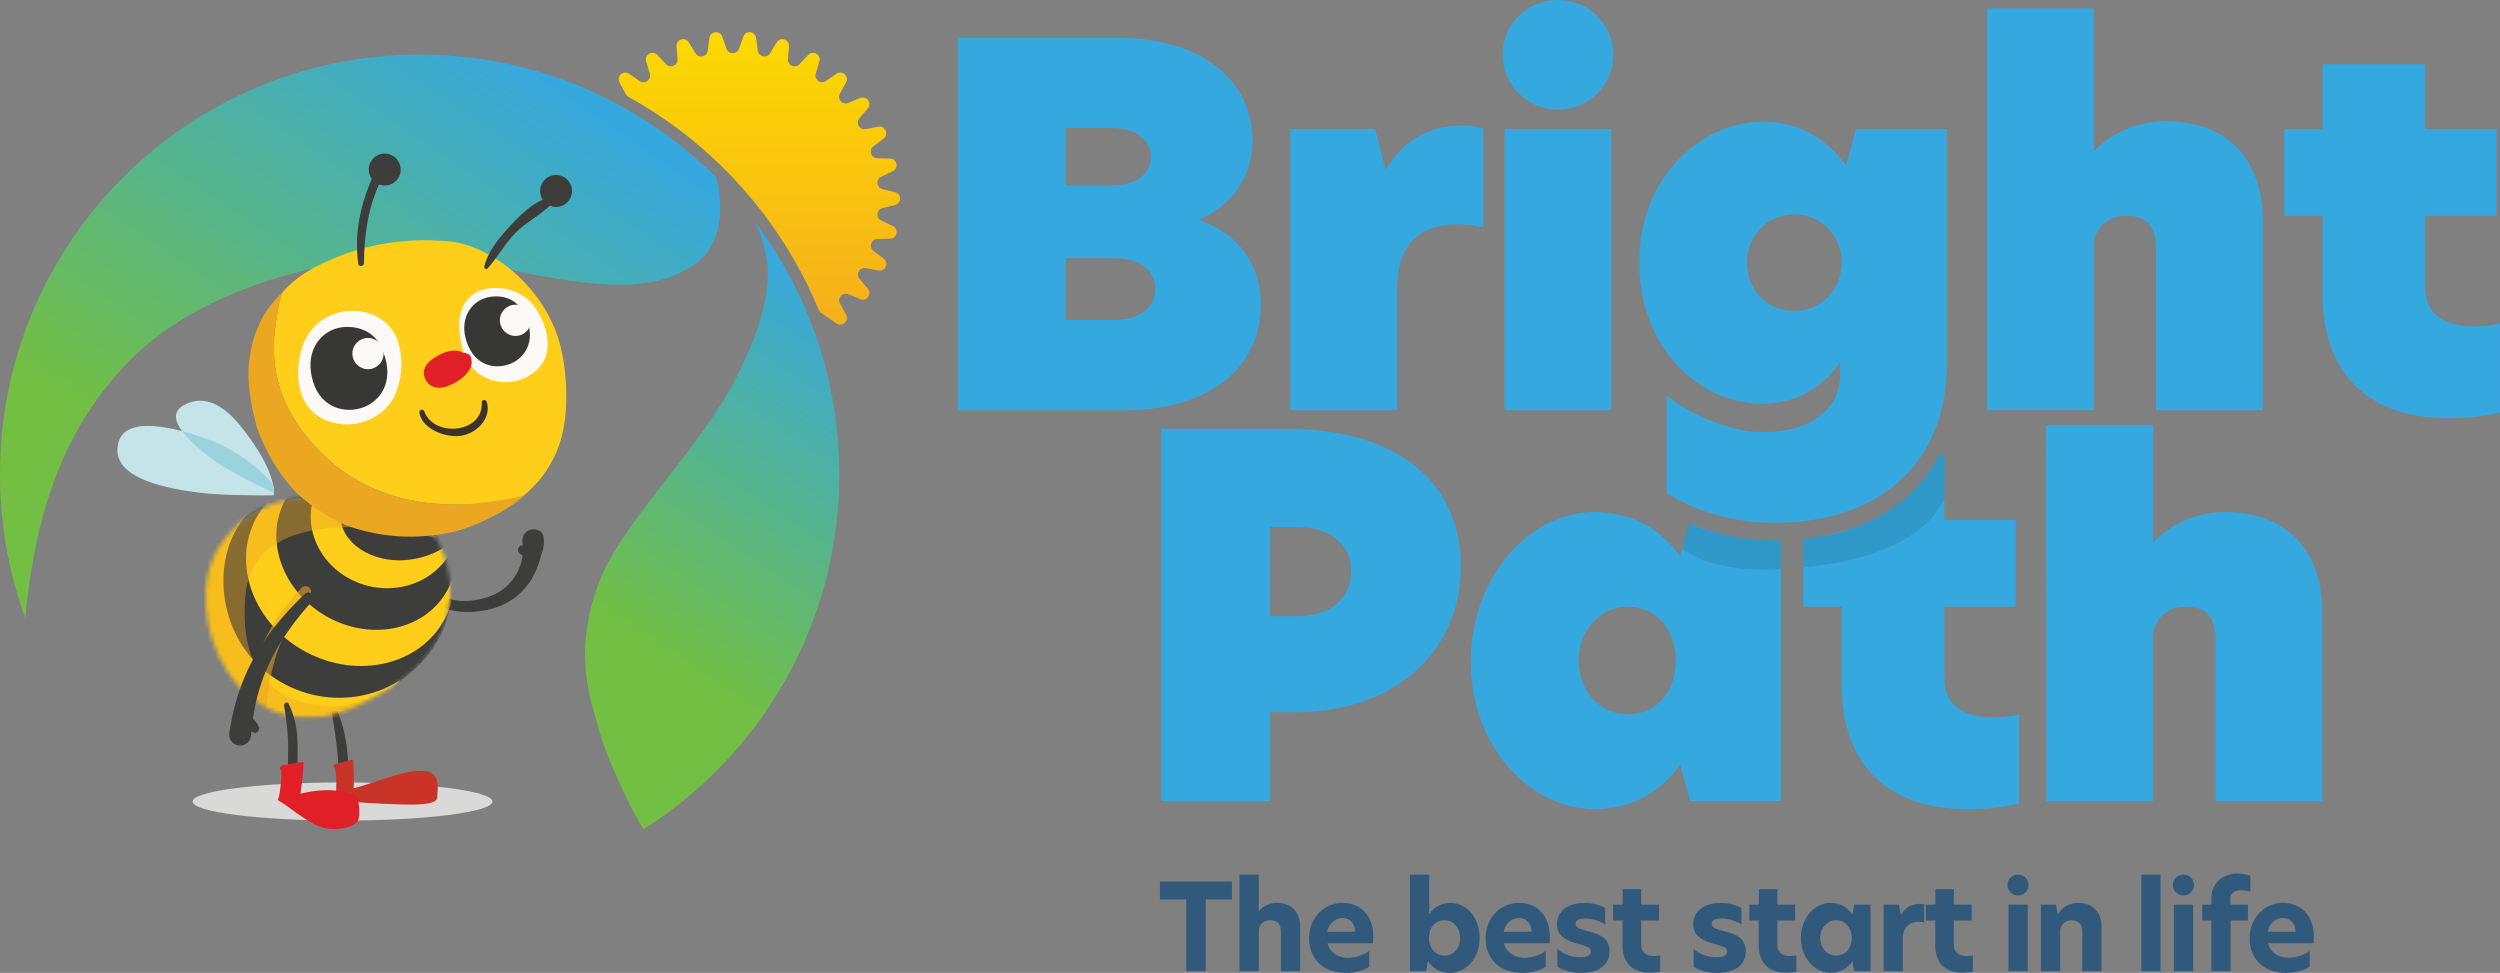 <svg xmlns="http://www.w3.org/2000/svg" xmlns:xlink="http://www.w3.org/1999/xlink" viewBox="0 0 623.85 242.77">
  <rect x="0" y="0" width="623.85" height="242.77" fill="#808080" stroke="none"/>
  <defs>
    <clipPath id="c">
      <path style="fill:none" d="M51.33 122.81h61.07v56.33H51.33z"/>
    </clipPath>
    <clipPath id="g">
      <path style="fill:none" d="M37.45 112.23h78.54v74.78H37.45z"/>
    </clipPath>
    <clipPath id="h">
      <path style="fill:none" d="M59.79 146.26h17.85V187H59.79z"/>
    </clipPath>
    <clipPath id="i">
      <path style="fill:none" d="M51.34 122.81h57.54v56.75H51.34z"/>
    </clipPath>
    <linearGradient id="a" x1="129.87" y1="12.93" x2="54.61" y2="124.51" gradientUnits="userSpaceOnUse">
      <stop offset="0" stop-color="#36a8e0"/>
      <stop offset="1" stop-color="#72bf44"/>
    </linearGradient>
    <linearGradient id="d" x1="216.28" y1="77.1" x2="160.2" y2="160.26" xlink:href="#a"/>
    <linearGradient id="e" x1="189.5" y1="8.92" x2="189.5" y2="77.83" gradientUnits="userSpaceOnUse">
      <stop offset="0" stop-color="#fcd900"/>
      <stop offset="1" stop-color="#f6b11a"/>
    </linearGradient>
    <filter id="b" color-interpolation-filters="sRGB" filterUnits="userSpaceOnUse">
      <feColorMatrix values="-1 0 0 0 1 0 -1 0 0 1 0 0 -1 0 1 0 0 0 1 0"/>
    </filter>
    <mask id="f" x="51.33" y="122.81" width="61.07" height="56.33" maskUnits="userSpaceOnUse">
      <g style="filter:url(#b)">
        <g style="clip-path:url(#c)">
          <g style="isolation:isolate">
            <path d="M108.88 134.29s16 25.86-20.23 42.09c-29.07 13.02-44.88-23.49-33.72-40.23 11.16-16.74 29.48-10.46 36.05-13.02 6.57-2.56 17.91 11.16 17.91 11.16" style="fill:#010101"/>
          </g>
        </g>
      </g>
    </mask>
  </defs>
  <g style="isolation:isolate">
    <path d="M296.02 224.45h-6.57v-4.47h17.97v4.47h-6.54v17.91h-4.86v-17.91Zm18.09 2.91h.03c.93-1.17 2.55-2.04 4.44-2.04 3.57 0 5.85 2.13 5.85 5.94v11.1h-4.8v-9.75c0-2.04-.87-2.97-2.64-2.97-1.62 0-2.88 1.02-2.88 2.79v9.93h-4.8v-24.09h4.8v9.09Zm28.47 8.03h-11.31c.63 2.37 2.7 3.6 5.22 3.6 1.83 0 3.6-.63 5.19-1.65v3.93c-1.71.99-3.66 1.5-5.79 1.5-5.85 0-9.21-3.63-9.21-8.67s3.72-8.79 8.34-8.79c4.23 0 7.68 2.91 7.68 8.46 0 .6-.03 1.14-.12 1.62Zm-4.44-2.88c-.03-2.16-1.38-3.42-3.15-3.42s-3.36 1.32-3.81 3.42h6.96Zm18.51-4.34c1.02-1.71 3.12-2.85 5.28-2.85 3.87 0 7.29 3.42 7.29 8.73s-3.6 8.73-7.47 8.73c-2.4 0-4.32-1.23-5.4-2.97l-.48 2.55h-4.02v-24.09h4.8v9.9Zm-.06 5.88c0 2.61 1.62 4.41 3.87 4.41s3.9-1.83 3.9-4.38-1.65-4.44-3.93-4.44-3.84 1.83-3.84 4.41Zm30.03 1.34h-11.31c.63 2.37 2.7 3.6 5.22 3.6 1.83 0 3.6-.63 5.19-1.65v3.93c-1.71.99-3.66 1.5-5.79 1.5-5.85 0-9.21-3.63-9.21-8.67s3.72-8.79 8.34-8.79c4.23 0 7.68 2.91 7.68 8.46 0 .6-.03 1.14-.12 1.62Zm-4.44-2.88c-.03-2.16-1.38-3.42-3.15-3.42s-3.36 1.32-3.81 3.42h6.96Zm18.39-5.9v4.08c-1.17-.81-3.18-1.47-5.07-1.47-1.5 0-2.34.51-2.34 1.32 0 .9.96 1.26 2.85 1.77 2.73.66 5.64 1.59 5.64 5.1 0 3.27-2.58 5.37-7.08 5.37-2.4 0-4.47-.6-5.94-1.56v-4.41c1.41 1.14 3.3 2.07 5.73 2.07 1.68 0 2.64-.54 2.64-1.44 0-1.02-1.2-1.35-3.36-1.95-2.64-.75-5.1-1.83-5.1-4.86s2.49-5.31 6.78-5.31c1.95 0 3.96.48 5.25 1.29Zm8.97-.87h4.44v3.96h-4.44v5.97c0 2.1 1.38 2.91 3.24 2.91.45 0 .96-.06 1.5-.15v4.02c-.69.15-1.44.27-2.61.27-4.41 0-6.78-2.61-6.78-6.75v-6.27h-2.34v-3.96h2.37v-3.84h4.62v3.84Zm25.02.87v4.08c-1.17-.81-3.18-1.47-5.07-1.47-1.5 0-2.34.51-2.34 1.32 0 .9.96 1.26 2.85 1.77 2.73.66 5.64 1.59 5.64 5.1 0 3.27-2.58 5.37-7.08 5.37-2.4 0-4.47-.6-5.94-1.56v-4.41c1.41 1.14 3.3 2.07 5.73 2.07 1.68 0 2.64-.54 2.64-1.44 0-1.02-1.2-1.35-3.36-1.95-2.64-.75-5.1-1.83-5.1-4.86s2.49-5.31 6.78-5.31c1.95 0 3.96.48 5.25 1.29Zm8.97-.87h4.44v3.96h-4.44v5.97c0 2.1 1.38 2.91 3.24 2.91.45 0 .96-.06 1.5-.15v4.02c-.69.15-1.44.27-2.61.27-4.41 0-6.78-2.61-6.78-6.75v-6.27h-2.34v-3.96h2.37v-3.84h4.62v3.84Zm5.88 8.36c0-5.31 3.63-8.79 7.38-8.79 2.49 0 4.38 1.26 5.46 2.97l.48-2.55h4.05v16.62h-4.05l-.48-2.55c-1.08 1.74-2.97 2.97-5.46 2.97-3.75 0-7.38-3.48-7.38-8.67Zm12.66-.06c0-2.58-1.65-4.41-3.87-4.41s-3.96 1.89-3.96 4.41 1.68 4.41 3.96 4.41 3.87-1.83 3.87-4.41Zm7.98-8.3h3.81l.48 2.49h.06c1.11-2.01 3.03-2.67 4.5-2.67.51 0 .9.03 1.26.12v4.5c-.45-.12-.93-.15-1.38-.15-2.01 0-3.93 1.08-3.93 4.2v8.13h-4.8v-16.62Zm17.52 0h4.44v3.96h-4.44v5.97c0 2.1 1.38 2.91 3.24 2.91.45 0 .96-.06 1.5-.15v4.02c-.69.15-1.44.27-2.61.27-4.41 0-6.78-2.61-6.78-6.75v-6.27h-2.34v-3.96h2.37v-3.84h4.62v3.84Zm13.38-4.89c0-1.44 1.14-2.58 2.64-2.58s2.61 1.14 2.61 2.58-1.17 2.61-2.61 2.61-2.64-1.14-2.64-2.61Zm.24 4.89h4.8v16.62h-4.8v-16.62Zm23.22 5.51v11.1h-4.8v-9.72c0-2.04-.9-2.97-2.64-2.97s-2.88 1.2-2.88 2.85v9.84h-4.8v-16.62h3.72l.48 2.34h.09c.99-1.56 2.73-2.76 5.01-2.76 3.6 0 5.82 2.22 5.82 5.94Zm9.93-12.98h4.8v24.09h-4.8v-24.09Zm7.89 2.58c0-1.44 1.14-2.58 2.64-2.58s2.61 1.14 2.61 2.58-1.17 2.61-2.61 2.61-2.64-1.14-2.64-2.61Zm.24 4.89h4.8v16.62h-4.8v-16.62Zm9.36 3.96h-2.28v-3.96h2.28v-1.68c0-3.12 2.28-6.06 6.54-6.06 1.14 0 2.1.18 3.18.51v4.02a8.34 8.34 0 0 0-2.34-.36c-1.74 0-2.64.69-2.64 2.28v1.29h4.38v3.96h-4.32v12.66h-4.8V229.7Zm25.44 5.69h-11.31c.63 2.37 2.7 3.6 5.22 3.6 1.83 0 3.6-.63 5.19-1.65v3.93c-1.71.99-3.66 1.5-5.79 1.5-5.85 0-9.21-3.63-9.21-8.67s3.72-8.79 8.34-8.79c4.23 0 7.68 2.91 7.68 8.46 0 .6-.03 1.14-.12 1.62Zm-4.44-2.88c-.03-2.16-1.38-3.42-3.15-3.42s-3.36 1.32-3.81 3.42h6.96Z" style="fill:#31597b"/>
    <path d="M178.62 44.16c-18.94-18.86-45.06-30.53-73.9-30.53C46.89 13.64 0 60.52 0 118.36c0 12.58 2.23 24.64 6.29 35.82 2.41-24.46 8.49-45.8 25.37-63.49 19.64-20.6 59.96-31.28 92.6-24.02 28.02 6.24 39.33 5.46 48.3-.16 9.37-5.86 7.24-18.08 6.21-22.14" style="fill:url(#a)"/>
    <path d="M188.7 56.15c5.45 11.01 2.69 22.11-3.9 35.94-9.36 19.65-29.3 37.42-35.31 53.19-7.12 18.71-1.39 31.2.16 37.44 1.22 4.91 7.33 18.69 10.94 24.2 29.34-18.55 48.85-51.26 48.85-88.55 0-23.65-7.84-45.47-21.06-63.01" style="fill:url(#d)"/>
    <path d="m220.21 51.92 3.14-.75c1.69-.41 1.69-2.8 0-3.21l-3.14-.76c-1.51-.36-1.73-2.42-.32-3.09l2.9-1.39c1.57-.75 1.07-3.09-.67-3.14l-3.22-.09c-1.55-.04-2.19-2.01-.96-2.96l2.56-1.97c1.37-1.06.4-3.25-1.31-2.93l-3.18.59c-1.53.28-2.56-1.51-1.56-2.7l2.1-2.46c1.13-1.32-.28-3.26-1.89-2.6l-2.99 1.23c-1.44.59-2.82-.95-2.08-2.31l1.54-2.83c.83-1.52-.96-3.13-2.39-2.15l-2.66 1.83c-1.28.88-2.96-.34-2.52-1.83l.91-3.1c.49-1.66-1.59-2.86-2.78-1.6l-2.22 2.34c-1.07 1.13-2.96.29-2.84-1.27l.25-3.22c.13-1.73-2.15-2.47-3.05-.99l-1.69 2.75c-.81 1.33-2.84.89-3.04-.65l-.42-3.19c-.23-1.72-2.61-1.97-3.19-.34l-1.08 3.04c-.52 1.47-2.59 1.46-3.11 0l-1.08-3.03c-.58-1.63-2.96-1.38-3.19.33l-.42 3.2c-.2 1.54-2.23 1.97-3.04.65l-1.69-2.76c-.91-1.48-3.19-.74-3.05.99l.25 3.22c.12 1.55-1.77 2.39-2.84 1.27l-2.22-2.34c-1.19-1.26-3.27-.06-2.78 1.6l.91 3.1c.44 1.49-1.24 2.71-2.52 1.83l-2.66-1.82c-1.43-.98-3.21.62-2.39 2.15l1.62 2.98c.15.27.37.49.64.64 21.27 11.77 38.11 30.52 47.46 53.17.12.29.32.54.58.71l3.88 2.66c1.43.98 3.21-.62 2.39-2.15l-1.54-2.84c-.74-1.37.64-2.91 2.08-2.31l2.99 1.23c1.6.66 3.01-1.28 1.89-2.6l-2.09-2.45c-1.01-1.18.03-2.98 1.56-2.7l3.18.59c1.71.31 2.68-1.88 1.3-2.93l-2.56-1.96c-1.23-.95-.59-2.92.96-2.96l3.22-.09c1.73-.05 2.23-2.39.67-3.14l-2.91-1.39c-1.4-.67-1.19-2.73.33-3.09Z" style="fill:url(#e)"/>
    <path d="M122.9 200.01c0 2.63-16.75 4.76-37.42 4.76s-37.42-2.13-37.42-4.76 16.75-4.76 37.42-4.76 37.42 2.13 37.42 4.76" style="fill:#d9d9d8"/>
    <path d="M82.59 176.64c1.12 6.77 2.18 12.92 1.85 19.83-.08 1.69 2.8 1.23 2.21-.3-.06-.16-.13-.33-.19-.5-.27-.71-1.11-.82-1.56-.2l-.31.43 2.1.57c.62-6.55-.11-14.3-3.09-20.25-.3-.6-1.11-.15-1.01.43m53.07-42.52c-.17-1.51-1.44-2.22-2.95-2-1.5.22-2.54 1.62-2.33 3.12.04.27.07.54.09.82-.36-.01-.7.12-.95.44-.37.48-.31 1.11.09 1.55.2.23.5.38.8.5-.15 1.2-.46 2.37-.94 3.45-.89 2.07-2.33 3.89-4.21 5.22-.93.67-1.98 1.21-3.07 1.61-.53.2-1.13.37-1.72.52-.59.15-1.18.28-1.78.37-2.38.39-4.84.32-7.08-.41h-.02a1.278 1.278 0 0 0-.82 2.42c1.34.46 2.73.77 4.12.89 1.4.13 2.79.09 4.17-.05.69-.07 1.37-.18 2.05-.3.68-.14 1.34-.28 2.04-.49 1.37-.41 2.69-.99 3.94-1.73 2.49-1.47 4.61-3.69 5.98-6.29.89-1.68 1.51-3.45 1.99-5.26.27-1 .85-2.08.59-4.4" style="fill:#3d3d3c"/>
    <path d="M54.87 110.77s-22.69-9.8-25.3-.43c-2.61 9.37 13.51 11.78 20.47 12.63 5.58.67 14.84.67 18.28.64 0 0 .08-.96-.14-2.6-1.77-2.38-5.54-6.16-13.31-10.23" style="fill:#c4e4ea"/>
    <path d="M62.53 109.62c-2.75-3.81-9-12.84-16.78-8.45-6.29 3.55 5.23 12.24 9.61 15.04 4.38 2.81 12.92 6.75 12.92 6.75s.63-4.49-5.76-13.34" style="fill:#c4e4ea"/>
    <path d="M45.43 107.57c2.48 3.42 7.4 7.01 9.94 8.64 4.38 2.81 12.92 6.75 12.92 6.75s.09-.68-.17-2.03c-1.79-2.39-5.56-6.13-13.25-10.15 0 0-4.34-1.87-9.44-3.2" style="fill:#9bd3dd"/>
    <g style="mask:url(#f)">
      <g style="clip-path:url(#g)">
        <path d="M108.88 134.29s16 25.86-20.23 42.09c-29.07 13.02-44.88-23.49-33.72-40.23 11.16-16.74 29.48-10.46 36.05-13.02 6.57-2.56 17.91 11.16 17.91 11.16" style="fill:#3a332a"/>
        <path d="M106.43 151.94c0 16.79-15.44 30.41-34.49 30.41s-34.49-13.61-34.49-30.41 15.44-30.41 34.49-30.41 34.49 13.61 34.49 30.41" style="fill:#ffce1b"/>
        <path d="M103.93 166.57c-11.51 10.73-29.69 9.94-40.61-1.77-10.93-11.71-10.49-33.54 4.39-40.98 14.07-7.04 26.35-9.6 37.27 2.11 10.93 11.71 10.45 29.91-1.05 40.64" style="fill:#3d3d3c"/>
        <path d="M110.98 154.46c-6.1 11.47-21.6 15.16-34.61 8.24-13.01-6.92-18.61-21.83-12.51-33.3 6.1-11.47 21.6-15.16 34.61-8.24 13.01 6.92 18.61 21.83 12.51 33.3" style="fill:#ffce1b"/>
        <path d="M111.25 147.97c-5.84 9.65-19.45 12.1-30.4 5.48-10.94-6.62-15.08-19.82-9.24-29.47 5.84-9.65 19.45-12.1 30.39-5.48 10.95 6.62 15.08 19.82 9.24 29.47" style="fill:#3d3d3c"/>
        <path d="M113.9 134.08c-2.35 9.2-12.28 14.61-22.18 12.09-9.9-2.53-16.03-12.03-13.68-21.23 2.35-9.2 12.28-14.61 22.18-12.09 9.9 2.53 16.03 12.03 13.68 21.23" style="fill:#ffce1b"/>
        <path d="M115.86 126.23c1.07 6.77-4.67 12.02-13.12 13.36-8.46 1.34-16.72-3.01-17.74-9.78-.88-5.88 5.98-9.14 14.47-10.3 7.68-1.05 15.32-.05 16.39 6.72" style="fill:#3d3d3c"/>
        <g style="mix-blend-mode:multiply;opacity:.56">
          <g style="clip-path:url(#h)">
            <path d="M77.33 148.54c-2.01 2.52-3.84 5.16-5.36 7.94-1.51 2.78-2.71 5.69-3.54 8.72-1.68 6.06-2.18 12.51-2.69 19.04a2.98 2.98 0 1 1-5.94-.46c0-.08.02-.16.03-.23.51-3.27 1.05-6.56 1.73-9.86.68-3.3 1.53-6.62 2.72-9.85 1.18-3.23 2.75-6.34 4.62-9.2 1.87-2.87 4.03-5.49 6.33-7.94.53-.56 1.41-.59 1.97-.06.53.5.59 1.32.14 1.88h-.01Z" style="fill:#eba721"/>
          </g>
        </g>
        <g style="mix-blend-mode:multiply;opacity:.43">
          <g style="clip-path:url(#i)">
            <path d="M108.88 134.29s-45.55-12.21-47.68 14.65c-.63 8-.56 25.79 20.22 27.29 4.54.33 8.73-.89 15.53-4.27.38-.01-5.93 4.61-8.2 4.86-29.07 13.02-45-23.93-33.84-40.68 11.16-16.74 29.48-10.46 36.05-13.02 6.57-2.56 17.91 11.16 17.91 11.16" style="fill:#eba721"/>
          </g>
        </g>
      </g>
    </g>
    <path d="M140.31 88.37c-2.91-15.53-17.2-27.26-28.61-28.18-11.68-.94-22.12.93-32.5 6.18-3.12 1.58-5.96 3.57-8.33 6.17l-.43.47c-1.1 2.91-1.16 4.87-1.57 7.36-2.18 13.24 2.4 24.02 11.79 33.09 9.23 8.91 20.58 12.42 33.1 12.45 4.48.01 9.1.34 13.45-1.23 1.13-.41 2.41-.32 3.57-1.06 6.13-5.23 9.56-11.91 10.31-19.9.48-5.14.18-10.28-.77-15.37" style="fill:#ffce1b"/>
    <path d="M70.44 73.01c-.73 2.55-1.16 4.88-1.57 7.37-2.18 13.24 2.4 24.02 11.79 33.09 9.23 8.91 20.58 12.42 33.1 12.45 4.48.01 13.94-1.39 17.02-2.29-4.1 3.99-12.83 8.06-17.98 9.16-9.06 1.94-17.96 1.4-26.67-1.78-4.47-2.03-8.49-4.73-12.14-8.01-4.48-4.74-7.7-10.24-9.9-16.36-1.39-5.45-2.57-10.93-1.9-16.62.78-6.63 3.3-12.42 8.26-17.03" style="fill:#eba721"/>
    <path d="M99.03 97.39c-1.85 5.75-8.43 9.45-14.73 8.33-11.93-2.13-10.67-15.17-8.42-20.3 2.3-5.24 7.17-8.12 12.96-7.82 5.16.26 9.62 3.49 10.8 8.78 1.12 5.02.29 8.19-.62 11.01" style="fill:#fcf9f6"/>
    <path d="M95.01 86.38c3.78 7.84.51 13.29-4.06 15.15-4.37 1.78-10.73.58-12.82-6.26-2.05-6.72 1-11.52 5.2-13.11 3.35-1.27 9.3-.71 11.68 4.23" style="fill:#373736"/>
    <path d="M87.93 88.23c0 2.15 1.75 3.9 3.9 3.9s3.9-1.75 3.9-3.9-1.75-3.9-3.9-3.9-3.9 1.75-3.9 3.9m26.69-6.22c-.3-4.57 1.63-8.43 5.81-9.7 4.05-1.22 9.35-.08 12.47 3.62 3.04 3.62 7.46 13.72-1.71 18.28-4.84 2.41-11.05.97-13.91-3.25-1.41-2.07-2.37-4.63-2.65-8.96" style="fill:#fcf9f6"/>
    <path d="M130.18 77.28c3.91 6.22 1.68 11.11-1.98 13.1-3.5 1.9-8.95 1.5-11.35-4.05-2.35-5.45-.25-9.76 3.12-11.5 2.7-1.38 7.74-1.47 10.21 2.44" style="fill:#373736"/>
    <path d="M104.67 103.05c.73 4.01 6.31 6.07 9.92 5.75 4.06-.36 8.18-4.27 6.87-8.52-.2-.67-1.3-.58-1.25.17.41 7.69-11.87 8.78-14.3 2.26a.638.638 0 0 0-1.23.34" style="fill:#3a332a"/>
    <path d="M121.66 67.01c2.52-2.82 4.3-6.18 6.99-8.92 2.68-2.73 6.34-4.41 8.89-7.13.62-.66 0-1.7-.87-1.5-3.58.84-7.12 4.49-9.54 7.11-2.54 2.75-5.44 6.25-6.28 9.97-.1.44.47.85.81.47m-30.83-1.35c.05-7.43 1.08-14.23 4.36-20.96-.67-.09-1.35-.18-2.02-.26.09.33.19.66.28.98.22.78 1.48.86 1.65 0 .07-.33.13-.66.2-.98.24-1.15-1.46-2.05-2.02-.85-3.26 6.94-4.96 14.62-3.88 22.27.12.83 1.42.6 1.43-.19" style="fill:#3d3d3c"/>
    <path d="M99.98 42.31c0 2.2-1.78 3.98-3.98 3.98s-3.98-1.78-3.98-3.98 1.78-3.98 3.98-3.98 3.98 1.78 3.98 3.98m42.76 5.35c0 2.2-1.78 3.98-3.98 3.98s-3.98-1.78-3.98-3.98 1.78-3.98 3.98-3.98 3.98 1.78 3.98 3.98M70.89 176.08c.57 3.67 1.09 7.27 1.01 10.99-.06 2.95.09 7.2-.84 10l1.56-.41-.11-.11-.18 1.38a.55.55 0 0 0 .09-.07c.79-.57.32-1.73-.66-1.56l-.11.02c-.34.06-.69.5-.64.85 0 .05.01.1.02.15.1.82.93 1.21 1.59.66 2.09-1.74 1.58-7.69 1.64-10.14.1-4.24-.3-8.4-2.25-12.22-.34-.66-1.21-.16-1.11.47m6.96-27.84a1.28 1.28 0 0 0-1.81-.03c-2.36 2.28-4.64 4.67-6.74 7.24-2.11 2.57-4.05 5.32-5.7 8.26a51.654 51.654 0 0 0-4.08 9.29c-1.06 3.23-1.8 6.54-2.31 9.88 0 .06-.02.14-.02.2a2.74 2.74 0 0 0 2.51 2.94 2.74 2.74 0 0 0 2.94-2.51l.09-1.06c.04.04.07.09.11.12.36.3.85.42 1.28.16.4-.23.62-.75.49-1.19-.22-.72-.79-1.61-1.51-2.16.25-1.71.57-3.4.98-5.06.74-3.01 1.76-5.94 3.09-8.76 2.64-5.65 6.46-10.79 10.73-15.57.44-.5.43-1.26-.04-1.74" style="fill:#3d3d3c"/>
    <path d="M72.24 196.76c0 .41-.33.75-.75.75s-.75-.33-.75-.75.33-.75.75-.75.75.33.75.75" style="fill:#fff"/>
    <path d="M115.21 87.82c-2.39-.9-4.96.19-7.17 1.71-1.03.71-2.13 1.73-2.25 3.27-.09 1.21.49 2.37 1.25 3.04 1.28 1.13 2.95 1.09 4.43.58 2.16-.75 4.43-2.09 5.84-4.41.44-.72.52-2.08.2-2.9-.25-.64-.83-.88-1.36-1.01-2.37-.58-4.86-.17-7.05 1.16-.28.17-.56.37-.71.73s-.07.9.22 1.02" style="fill:#e01f26"/>
    <path d="M107.32 192.74c-4.18-1.72-13.07 2.49-19.1 3.96.22-.93-.04-6.69-.09-7.04-.06-.33-4.82 1.13-4.82 1.13s-.4.22.18.92c.6.71.45 6.47.28 7.38-.06.31.15.6.46.65 2.5.41 12.92.96 16.1 1.01 2.92.05 8.58.24 8.78-1.7-.05-1.07.92-5.2-1.78-6.31" style="fill:#ca3327"/>
    <path d="M88.28 198.43c-5.74-2.57-13.32-.35-13.32-.35.23-.95.78-6.25.8-7.83 0-.33-5.28.74-5.28.74s-1.08.41-.43 1.08c.54.56-.24 5.91-.37 6.44l-.31.95c-.04.13.01.27.13.34.23.13.59.32.75.41 2.76 1.75 7.77 6.22 11.67 6.59 1.86.18 5.41.08 7.15-1.62 1.03-.99.8-6.03-.77-6.74" style="fill:#e01f26"/>
    <path d="M124.73 79.93c0 2.15 1.75 3.9 3.9 3.9s3.9-1.75 3.9-3.9-1.75-3.9-3.9-3.9-3.9 1.75-3.9 3.9" style="fill:#fcf9f6"/>
    <path d="M239.03 9.45h39.8c22.14 0 33.71 11.44 33.71 25.5 0 9.7-5.47 16.29-13.06 19.78v.25c9.7 3.48 15.17 11.19 15.17 21.02 0 14.05-10.82 26.37-34.2 26.37h-41.42V9.45Zm38.56 36.81c6.59 0 9.58-3.36 9.58-7.09s-2.99-7.21-9.58-7.21H265.9v14.3h11.69Zm.37 33.58c6.96 0 10.32-3.36 10.32-7.71s-3.48-7.71-10.2-7.71h-12.19v15.42h12.06Zm44.03-47.63h21.14l2.61 9.95h.25c4.6-8.08 12.06-10.82 18.41-10.82 2.24 0 3.98.25 5.72.75v24.63c-2.24-.5-4.48-.75-6.59-.75-7.83 0-14.92 3.73-14.92 16.29v30.1h-26.62V32.21Zm52.98-18.53c0-7.59 6.09-13.68 13.81-13.68s13.81 6.09 13.81 13.68-6.22 13.68-13.81 13.68-13.81-6.09-13.81-13.68Zm.5 18.53h26.62v70.15h-26.62V32.21Zm85.2 9.08 2.49-9.08h22.64v58.83c0 24.38-16.67 39.43-43.03 39.43-9.95 0-19.53-2.74-26.87-7.46V98.76c6.72 5.35 16.79 9.08 24 9.08 12.31 0 19.28-6.09 19.28-14.18v-3.23c-3.48 5.1-9.83 10.32-19.4 10.32-16.29 0-30.72-14.43-30.72-35.32s15.05-35.07 31.09-35.07c10.07 0 16.67 5.72 20.52 10.95Zm-24.75 24.25c0 6.47 4.73 12.06 11.82 12.06s11.82-5.6 11.82-12.06-4.73-12.06-11.82-12.06-11.82 5.85-11.82 12.06Zm86.56-27.85h.12c3.86-4.1 10.32-7.46 17.91-7.46 14.8 0 24.13 9.08 24.13 24.87v47.26h-26.62v-40.3c0-5.72-2.49-8.21-7.34-8.21-5.1 0-8.21 3.36-8.21 7.83v40.67h-26.62V2.11h26.62v35.58Zm82.71-5.48h17.79v21.64h-17.79v17.91c0 7.09 5.35 9.7 12.31 9.7 1.99 0 4.1-.25 6.34-.62v22.14c-3.98.87-7.34 1.37-12.93 1.37-21.14 0-31.34-12.44-31.34-30.97V53.85h-9.58V32.21h9.58V16.04h25.62v16.17ZM289.8 107h30.97c28.48 0 43.78 13.68 43.78 34.58 0 18.66-13.93 36.19-41.91 36.19h-5.72v22.14h-27.11V107Zm47.39 35.57c0-7.34-5.97-11.07-13.56-11.07h-6.72v22.26h6.97c7.34 0 13.31-3.86 13.31-11.19Zm200.12-7.34h.12c3.86-4.1 10.32-7.46 17.91-7.46 14.8 0 24.13 9.08 24.13 24.87v47.26h-26.62v-40.3c0-5.72-2.49-8.21-7.34-8.21-5.1 0-8.21 3.36-8.21 7.83v40.67h-26.62l-.1-93.81h26.71v29.14Zm-115.8-4.61c3.78 1.41 7.1 2.64 12.31 3.53l2.75.36 3.64.29 4.19.09v65.01h-22.63l-2.49-9.08c-3.98 5.6-10.82 11.07-21.52 11.07-15.42 0-30.72-15.05-30.72-36.82s15.3-37.31 30.72-37.31c10.7 0 17.54 5.47 21.52 11.07l2.23-8.22m-3.35 34.21c0-7.71-4.85-13.43-11.94-13.43s-12.31 6.22-12.31 13.43 4.97 13.43 12.31 13.43 11.94-5.72 11.94-13.43Z" style="fill:#36a8e0"/>
    <path d="M432.08 133.84c-6.86-1.38-10.58-3.22-10.58-3.22s-.5 1.69-1.73 6.39c9.48 6.67 24.6 4.96 24.6 4.96s.01-1.13.01-7.07c-2.61.04-7.75-.14-12.3-1.05Z" style="fill:#010101;opacity:.1"/>
    <path d="M485.19 129.76h17.79v21.64h-17.79v17.91c0 7.09 5.35 9.7 12.31 9.7 1.99 0 4.1-.25 6.34-.62v22.14c-3.98.87-7.34 1.37-12.93 1.37-21.14 0-31.34-12.44-31.34-30.97V151.4h-9.58l.02-16.92c2.59-.18 6.02-.85 9.24-1.74 3.1-.86 5.7-1.92 7.36-2.72 2.03-.98 3.39-1.75 5.39-3.04 2.77-1.79 5.34-4.23 7.36-6.6 2.36-2.77 3.87-5.31 4.58-6.78h1.26v16.17Z" style="fill:#36a8e0"/>
    <path d="M483.94 113.6s-1.72 3.49-4.05 6.18c-2.4 2.77-4.65 5.18-9.48 8.26-8.96 5.09-14.89 5.82-20.39 6.45v7.01s27.79-1.22 35.18-17.08V113.6h-1.26Z" style="fill:#010101;opacity:.1"/>
  </g>
</svg>
